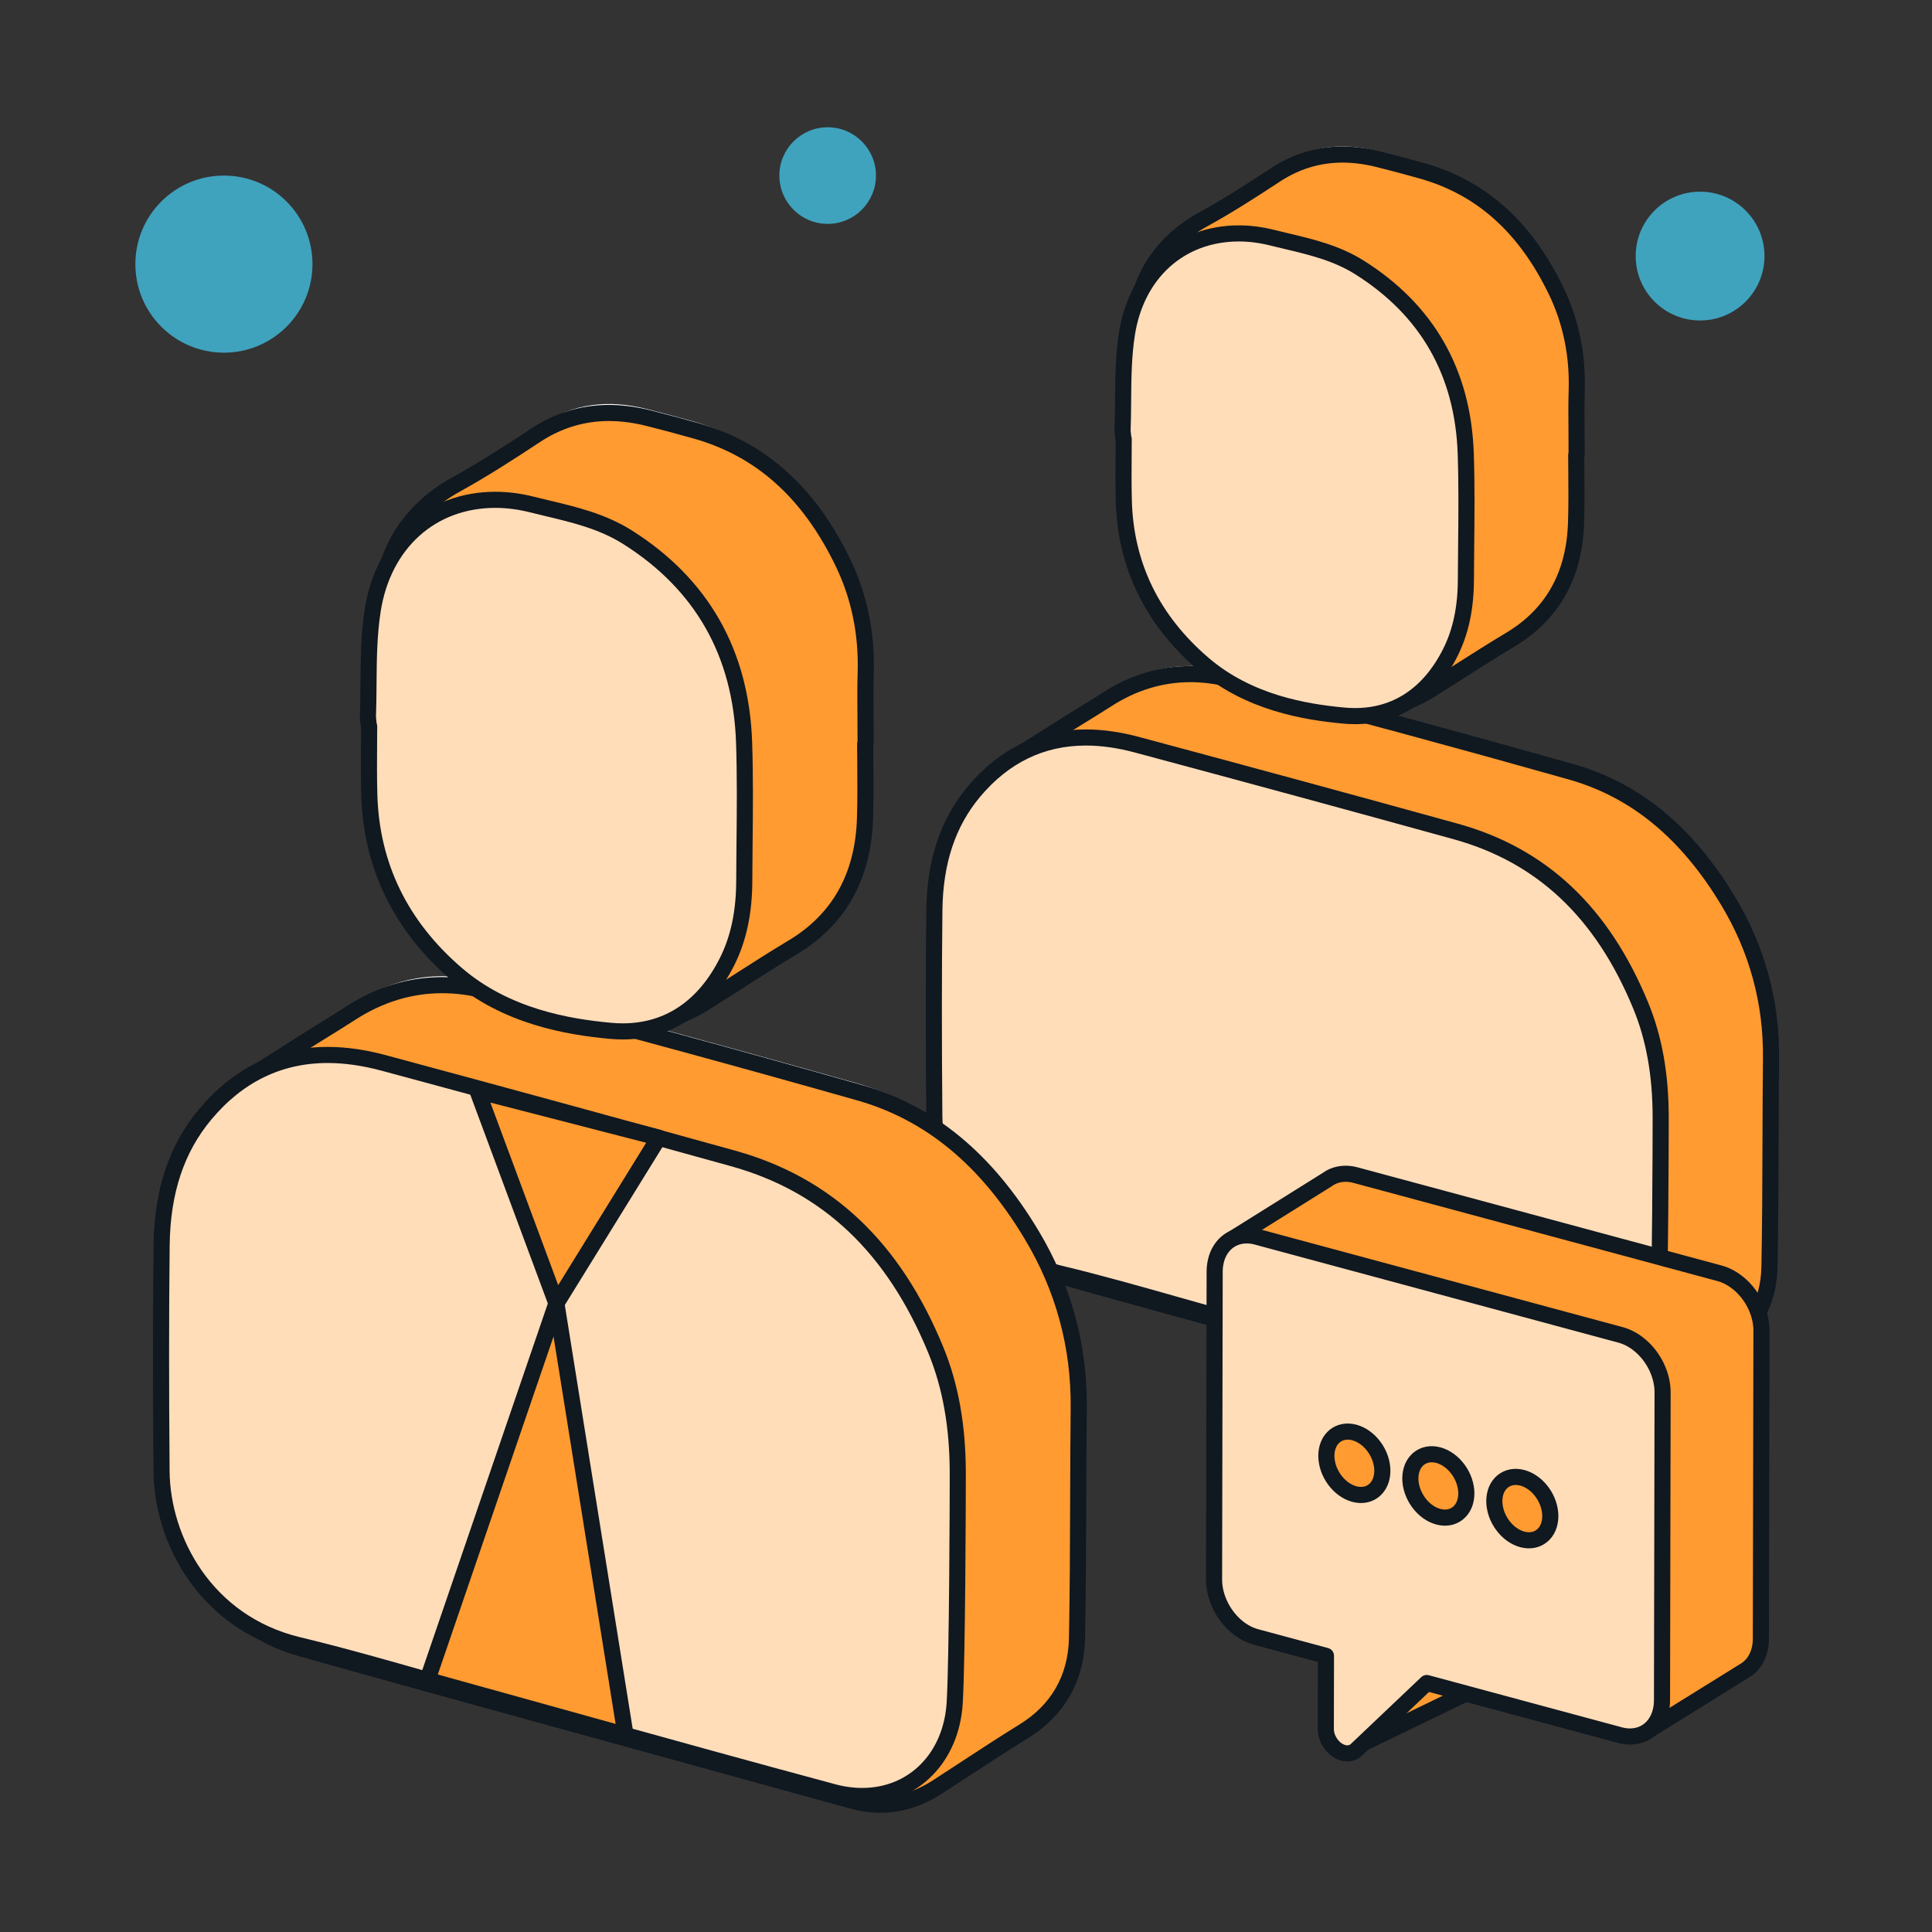 <?xml version="1.0" encoding="UTF-8"?><svg version="1.1" width="120px" height="120px" viewBox="0 0 120.0 120.0" xmlns="http://www.w3.org/2000/svg" xmlns:xlink="http://www.w3.org/1999/xlink"><rect x="0" y="0" width="120.0" height="120.0" fill="#333333" stroke="none"/><defs><clipPath id="i0"><path d="M120,0 L120,120 L0,120 L0,0 L120,0 Z"></path></clipPath><clipPath id="i1"><path d="M5.5,0 C8.538,0 11,2.462 11,5.5 C11,8.538 8.538,11 5.5,11 C2.462,11 0,8.538 0,5.5 C0,2.462 2.462,0 5.5,0 Z"></path></clipPath><clipPath id="i2"><path d="M3,0 C4.657,0 6,1.343 6,3 C6,4.657 4.657,6 3,6 C1.343,6 0,4.657 0,3 C0,1.343 1.343,0 3,0 Z"></path></clipPath><clipPath id="i3"><path d="M4,0 C6.209,0 8,1.791 8,4 C8,6.209 6.209,8 4,8 C1.791,8 0,6.209 0,4 C0,1.791 1.791,0 4,0 Z"></path></clipPath><clipPath id="i4"><path d="M50.367,0 L50.367,77.485 L0,77.485 L0,0 L50.367,0 Z"></path></clipPath><clipPath id="i5"><path d="M9.875,33.772 C12.148,32.306 14.635,31.921 17.185,32.587 C24.233,34.429 31.268,36.328 38.28,38.308 C42.516,39.503 45.522,42.378 47.775,46.118 C49.527,49.027 50.402,52.192 50.366,55.62 C50.319,59.946 50.354,64.274 50.268,68.599 C50.226,70.675 49.295,72.312 47.493,73.416 C45.832,74.433 44.213,75.521 42.572,76.575 C41.199,77.456 39.728,77.712 38.151,77.279 C34.625,76.31 31.099,75.344 27.573,74.375 C20.667,72.476 13.753,70.602 6.856,68.668 C3.924,67.846 2.03,65.781 0.797,63.031 C0.156,61.602 -0.028,60.092 0.003,58.529 C0.042,56.581 0.012,54.632 0.012,52.683 C0.012,50.481 -0.019,48.279 0.02,46.078 C0.074,43.007 0.938,40.223 3.246,38.123 C3.829,37.593 4.491,37.15 5.166,36.724 L5.978,36.216 L6.38,35.96 C7.533,35.211 8.72,34.517 9.875,33.772 Z M20.355,1.18 C22.237,-0.056 24.244,-0.254 26.366,0.277 C27.258,0.5 28.149,0.736 29.034,0.986 C32.838,2.06 35.351,4.649 37.052,8.148 C37.968,10.033 38.364,12.048 38.297,14.159 C38.259,15.322 38.29,16.487 38.29,17.652 L38.265,17.652 C38.265,19.22 38.306,20.79 38.256,22.358 C38.163,25.317 36.992,27.659 34.407,29.199 C32.713,30.209 31.067,31.302 29.391,32.345 C28.077,33.163 26.638,33.536 25.117,33.306 C22.876,32.969 20.642,32.507 18.642,31.386 C14.749,29.206 12.377,25.774 11.902,21.347 C11.52,17.796 11.677,14.171 11.789,10.585 C11.88,7.673 13.213,5.405 15.824,3.97 C17.376,3.118 18.872,2.153 20.355,1.18 Z"></path></clipPath><clipPath id="i6"><path d="M15.293,0 C16.118,0 16.963,0.112 17.805,0.332 C25.324,2.297 32.227,4.168 38.91,6.057 C42.921,7.189 46.122,9.815 48.695,14.089 C50.5,17.085 51.396,20.372 51.359,23.859 C51.34,25.584 51.335,27.309 51.329,29.034 C51.321,31.638 51.312,34.242 51.261,36.843 C51.215,39.091 50.173,40.902 48.246,42.082 C47.153,42.752 46.077,43.453 45.001,44.154 C44.447,44.517 43.891,44.878 43.334,45.236 C42.312,45.891 41.232,46.224 40.124,46.224 C39.599,46.224 39.058,46.15 38.518,46 L21.929,41.448 C17.023,40.105 12.118,38.762 7.221,37.39 C4.393,36.596 2.247,34.605 0.841,31.475 C0.233,30.116 -0.033,28.615 0.003,26.754 C0.031,25.398 0.024,24.041 0.018,22.685 L0.007,18.878 C0,17.353 -0.007,15.827 0.02,14.304 C0.083,10.723 1.193,8.001 3.412,5.98 C4.152,5.307 5.007,4.774 5.834,4.258 C6.094,4.096 6.353,3.935 6.609,3.768 C7.212,3.376 7.826,2.998 8.438,2.622 C8.996,2.278 9.555,1.935 10.106,1.581 C11.73,0.532 13.475,0 15.293,0 Z"></path></clipPath><clipPath id="i7"><path d="M9.446,0 C10.438,0 11.499,0.15 12.599,0.445 C19.868,2.395 26.348,4.158 32.414,5.836 C37.755,7.314 41.514,10.851 43.905,16.651 C44.738,18.672 45.144,20.941 45.146,23.591 L45.145,24.179 C45.141,26.677 45.107,34.217 44.974,36.517 C44.794,39.625 42.638,41.795 39.729,41.795 C39.192,41.795 38.64,41.72 38.087,41.572 C33.408,40.32 28.738,39.031 24.069,37.74 L18.353,36.164 C17.265,35.866 16.18,35.557 15.094,35.25 C12.704,34.572 10.231,33.87 7.781,33.283 C2.502,32.021 0.063,27.324 0.03,23.493 C0.013,21.599 0.004,19.795 0.001,18.065 L0,16.36 C0.002,14.397 0.013,12.529 0.034,10.729 C0.068,7.705 0.873,5.294 2.493,3.36 C4.361,1.13 6.7,0 9.446,0 Z"></path></clipPath><clipPath id="i8"><path d="M13.077,0 C13.792,0 14.547,0.098 15.32,0.292 C16.217,0.516 17.111,0.752 18.002,1.005 C21.684,2.044 24.409,4.473 26.332,8.429 C27.264,10.345 27.699,12.448 27.628,14.68 C27.602,15.475 27.609,16.271 27.616,17.067 L27.622,18.661 L27.598,18.661 C27.6,18.978 27.602,19.295 27.605,19.611 C27.614,20.7 27.622,21.79 27.587,22.879 C27.485,26.139 26.106,28.582 23.494,30.14 C22.437,30.77 21.397,31.433 20.358,32.095 C19.736,32.493 19.113,32.89 18.487,33.281 C17.311,34.012 16.082,34.383 14.833,34.383 C14.517,34.383 14.195,34.36 13.878,34.311 C11.666,33.978 9.331,33.506 7.238,32.333 C3.148,30.042 0.73,26.438 0.243,21.906 C-0.112,18.589 -0.003,15.182 0.102,11.889 L0.128,11.075 C0.226,7.957 1.71,5.521 4.423,4.031 C5.994,3.168 7.507,2.19 8.922,1.26 C10.195,0.424 11.592,0 13.077,0 Z"></path></clipPath><clipPath id="i9"><path d="M7.222,0 C7.898,0 8.593,0.089 9.288,0.264 C9.584,0.337 9.881,0.409 10.178,0.479 C11.708,0.841 13.289,1.218 14.711,2.11 C18.924,4.757 21.147,8.652 21.316,13.687 C21.381,15.607 21.361,17.555 21.342,19.439 C21.335,20.135 21.328,20.83 21.325,21.525 C21.317,23.269 21.005,24.736 20.369,26.01 C19.071,28.608 17.021,29.981 14.438,29.981 C14.207,29.981 13.97,29.97 13.727,29.947 C11.336,29.724 7.833,29.15 5.021,26.743 C1.854,24.031 0.192,20.631 0.079,16.635 C0.052,15.64 0.059,14.644 0.066,13.648 C0.069,13.358 0.07,13.068 0.071,12.779 L0.055,12.778 L0,12.272 C0.024,11.656 0.028,11.036 0.033,10.417 C0.044,9.043 0.055,7.62 0.272,6.235 C0.865,2.448 3.592,0 7.222,0 Z"></path></clipPath><clipPath id="i10"><path d="M6.954,0 L7.078,0.002 L7.205,0.012 L7.332,0.029 L7.461,0.053 L7.589,0.085 L30.195,6.182 L30.324,6.221 L30.453,6.266 L30.579,6.318 L30.706,6.376 L30.83,6.441 L30.953,6.512 L31.074,6.589 L31.192,6.671 L31.309,6.759 L31.422,6.853 L31.533,6.951 L31.641,7.055 L31.745,7.164 L31.847,7.278 L31.944,7.397 L32.037,7.521 L32.126,7.647 L32.21,7.778 L32.289,7.91 L32.363,8.045 L32.431,8.182 L32.493,8.321 L32.55,8.462 L32.601,8.604 L32.646,8.746 L32.686,8.891 L32.72,9.034 L32.748,9.178 L32.769,9.324 L32.785,9.467 L32.795,9.612 L32.797,9.755 L32.76,28.874 L32.757,29.015 L32.747,29.154 L32.731,29.289 L32.709,29.423 L32.681,29.552 L32.646,29.678 L32.606,29.799 L32.56,29.918 L32.508,30.032 L32.45,30.141 L32.387,30.246 L32.319,30.347 L32.245,30.443 L32.166,30.532 L32.082,30.616 L31.993,30.695 L31.898,30.769 L31.801,30.835 L25.453,34.775 L18.148,27.802 L14.466,32.266 L7.412,35.681 L11.889,26.113 L7.541,24.941 L7.412,24.902 L7.283,24.857 L7.157,24.805 L7.03,24.747 L6.906,24.682 L6.784,24.612 L6.662,24.536 L6.544,24.453 L6.427,24.365 L6.314,24.271 L6.203,24.172 L6.095,24.068 L5.991,23.959 L5.889,23.845 L5.793,23.726 L5.699,23.602 L5.61,23.476 L5.526,23.346 L5.448,23.213 L5.374,23.079 L5.306,22.941 L5.244,22.802 L5.186,22.661 L5.135,22.52 L5.09,22.377 L5.05,22.234 L5.016,22.089 L4.988,21.945 L4.967,21.8 L4.951,21.656 L4.942,21.511 L4.939,21.369 L0,4.004 L5.838,0.354 L5.935,0.289 L6.037,0.229 L6.141,0.176 L6.25,0.131 L6.361,0.091 L6.474,0.06 L6.591,0.034 L6.71,0.016 L6.831,0.005 L6.954,0 Z"></path></clipPath><clipPath id="i11"><path d="M2.015,0 L2.14,0.002 L2.266,0.012 L2.393,0.029 L2.522,0.053 L2.651,0.085 L25.256,6.182 L25.385,6.221 L25.514,6.266 L25.641,6.318 L25.767,6.376 L25.892,6.441 L26.014,6.512 L26.135,6.587 L26.254,6.671 L26.37,6.759 L26.483,6.853 L26.594,6.951 L26.702,7.055 L26.806,7.164 L26.908,7.278 L27.006,7.397 L27.099,7.521 L27.187,7.647 L27.271,7.778 L27.35,7.91 L27.424,8.045 L27.492,8.182 L27.554,8.321 L27.611,8.462 L27.663,8.604 L27.707,8.746 L27.748,8.891 L27.781,9.034 L27.809,9.178 L27.831,9.324 L27.846,9.467 L27.856,9.612 L27.859,9.755 L27.822,28.874 L27.818,29.015 L27.808,29.154 L27.793,29.289 L27.77,29.423 L27.742,29.552 L27.707,29.678 L27.667,29.799 L27.621,29.918 L27.57,30.032 L27.511,30.141 L27.448,30.246 L27.38,30.347 L27.306,30.443 L27.228,30.532 L27.144,30.616 L27.054,30.695 L26.96,30.769 L26.862,30.835 L26.76,30.894 L26.656,30.947 L26.547,30.993 L26.436,31.032 L26.323,31.064 L26.207,31.089 L26.088,31.107 L25.967,31.119 L25.843,31.123 L25.719,31.121 L25.592,31.111 L25.466,31.094 L25.337,31.07 L25.208,31.038 L13.21,27.802 L8.829,31.96 L8.751,32.025 L8.667,32.078 L8.576,32.119 L8.481,32.15 L8.381,32.167 L8.277,32.172 L8.171,32.167 L8.061,32.148 L8.022,32.137 L7.917,32.104 L7.815,32.06 L7.714,32.005 L7.617,31.941 L7.523,31.869 L7.434,31.788 L7.349,31.697 L7.271,31.6 L7.196,31.492 L7.131,31.379 L7.073,31.263 L7.026,31.143 L6.989,31.021 L6.962,30.898 L6.947,30.777 L6.941,30.655 L6.95,26.113 L2.603,24.941 L2.474,24.902 L2.345,24.857 L2.218,24.805 L2.091,24.747 L1.967,24.682 L1.845,24.612 L1.724,24.536 L1.605,24.453 L1.488,24.365 L1.375,24.271 L1.264,24.172 L1.157,24.068 L1.052,23.959 L0.95,23.845 L0.854,23.726 L0.76,23.602 L0.671,23.476 L0.587,23.346 L0.509,23.213 L0.435,23.078 L0.368,22.941 L0.305,22.802 L0.248,22.661 L0.196,22.52 L0.151,22.377 L0.111,22.234 L0.077,22.089 L0.049,21.945 L0.028,21.8 L0.012,21.656 L0.003,21.511 L0,21.369 L0.037,2.249 L0.04,2.108 L0.05,1.969 L0.066,1.834 L0.089,1.7 L0.118,1.572 L0.151,1.445 L0.192,1.324 L0.238,1.205 L0.289,1.091 L0.347,0.982 L0.41,0.877 L0.479,0.776 L0.553,0.682 L0.631,0.591 L0.715,0.507 L0.805,0.428 L0.899,0.354 L0.996,0.289 L1.098,0.229 L1.203,0.176 L1.311,0.131 L1.422,0.091 L1.535,0.06 L1.652,0.034 L1.771,0.016 L1.892,0.005 L2.015,0 Z"></path></clipPath><clipPath id="i12"><path d="M1.402,0 L1.571,0.018 L1.743,0.055 L1.914,0.111 L2.084,0.184 L2.248,0.274 L2.407,0.38 L2.561,0.501 L2.707,0.636 L2.843,0.785 L2.971,0.947 L3.087,1.118 L3.188,1.297 L3.275,1.48 L3.347,1.669 L3.404,1.86 L3.445,2.053 L3.47,2.244 L3.478,2.436 L3.469,2.622 L3.443,2.802 L3.402,2.972 L3.344,3.132 L3.272,3.281 L3.184,3.418 L3.082,3.542 L2.966,3.65 L2.838,3.743 L2.701,3.818 L2.554,3.875 L2.401,3.913 L2.242,3.932 L2.076,3.934 L1.908,3.915 L1.735,3.879 L1.564,3.823 L1.394,3.75 L1.23,3.66 L1.07,3.554 L0.917,3.433 L0.771,3.297 L0.634,3.148 L0.507,2.987 L0.391,2.816 L0.29,2.637 L0.203,2.453 L0.131,2.266 L0.074,2.074 L0.034,1.882 L0.008,1.689 L0,1.498 L0.009,1.311 L0.035,1.132 L0.076,0.963 L0.133,0.802 L0.206,0.652 L0.295,0.516 L0.397,0.393 L0.512,0.283 L0.64,0.191 L0.778,0.116 L0.924,0.06 L1.077,0.021 L1.237,0.001 L1.402,0 Z"></path></clipPath><clipPath id="i13"><path d="M1.402,0 L1.57,0.018 L1.743,0.055 L1.914,0.111 L2.084,0.184 L2.248,0.274 L2.407,0.38 L2.561,0.501 L2.707,0.636 L2.843,0.785 L2.971,0.947 L3.087,1.118 L3.188,1.297 L3.275,1.48 L3.347,1.669 L3.404,1.86 L3.445,2.053 L3.47,2.244 L3.478,2.436 L3.469,2.622 L3.443,2.802 L3.402,2.972 L3.344,3.132 L3.272,3.281 L3.183,3.418 L3.081,3.542 L2.966,3.65 L2.838,3.743 L2.7,3.818 L2.554,3.875 L2.401,3.913 L2.242,3.932 L2.076,3.934 L1.908,3.915 L1.735,3.879 L1.564,3.823 L1.394,3.75 L1.23,3.659 L1.07,3.554 L0.917,3.433 L0.771,3.297 L0.634,3.148 L0.507,2.987 L0.391,2.815 L0.29,2.637 L0.203,2.453 L0.131,2.266 L0.074,2.074 L0.033,1.882 L0.008,1.689 L0,1.498 L0.009,1.311 L0.035,1.132 L0.076,0.963 L0.133,0.802 L0.206,0.652 L0.295,0.516 L0.397,0.393 L0.512,0.283 L0.64,0.191 L0.778,0.116 L0.924,0.06 L1.077,0.021 L1.237,0.001 L1.402,0 Z"></path></clipPath><clipPath id="i14"><path d="M1.402,0 L1.57,0.018 L1.743,0.055 L1.914,0.111 L2.084,0.184 L2.248,0.274 L2.407,0.38 L2.561,0.501 L2.707,0.636 L2.843,0.785 L2.971,0.947 L3.087,1.118 L3.188,1.297 L3.275,1.48 L3.347,1.669 L3.404,1.86 L3.445,2.053 L3.47,2.244 L3.478,2.436 L3.469,2.622 L3.443,2.802 L3.402,2.972 L3.344,3.132 L3.272,3.281 L3.183,3.418 L3.081,3.542 L2.966,3.65 L2.838,3.743 L2.7,3.818 L2.554,3.875 L2.401,3.913 L2.24,3.932 L2.076,3.934 L1.908,3.915 L1.735,3.879 L1.564,3.823 L1.394,3.75 L1.23,3.659 L1.07,3.554 L0.917,3.433 L0.771,3.297 L0.634,3.148 L0.507,2.987 L0.391,2.816 L0.29,2.637 L0.203,2.453 L0.131,2.266 L0.074,2.074 L0.034,1.882 L0.008,1.689 L0,1.498 L0.009,1.311 L0.035,1.132 L0.076,0.963 L0.134,0.802 L0.206,0.652 L0.295,0.516 L0.397,0.393 L0.512,0.283 L0.64,0.191 L0.778,0.116 L0.924,0.06 L1.077,0.021 L1.237,0.001 L1.402,0 Z"></path></clipPath><clipPath id="i15"><path d="M55.21,0 L55.21,85.331 L0,85.331 L0,0 L55.21,0 Z"></path></clipPath><clipPath id="i16"><path d="M10.825,37.192 C13.316,35.577 16.042,35.153 18.837,35.887 C26.563,37.915 34.274,40.007 41.961,42.187 C46.604,43.504 49.899,46.669 52.369,50.789 C54.289,53.992 55.248,57.477 55.209,61.252 C55.158,66.017 55.196,70.783 55.101,75.546 C55.055,77.832 54.034,79.635 52.06,80.85 C50.239,81.97 48.464,83.169 46.666,84.329 C45.161,85.3 43.548,85.582 41.819,85.104 C37.954,84.038 34.089,82.973 30.224,81.907 L18.866,78.779 C15.08,77.735 11.296,76.687 7.516,75.622 C4.302,74.716 2.225,72.442 0.873,69.413 C0.171,67.84 -0.03,66.177 0.004,64.456 C0.046,62.311 0.013,60.164 0.013,58.018 C0.013,55.593 -0.02,53.168 0.022,50.744 C0.081,47.362 1.028,44.297 3.558,41.983 C4.197,41.399 4.923,40.912 5.663,40.443 L6.552,39.884 L6.993,39.601 C8.257,38.777 9.559,38.013 10.825,37.192 Z M22.313,1.299 C24.375,-0.062 26.575,-0.28 28.901,0.305 C29.879,0.551 30.856,0.811 31.825,1.086 C35.995,2.269 38.75,5.12 40.614,8.973 C41.619,11.049 42.053,13.268 41.979,15.593 C41.938,16.873 41.972,18.157 41.972,19.439 L41.944,19.439 C41.944,21.166 41.989,22.896 41.935,24.622 C41.832,27.881 40.549,30.46 37.716,32.156 C35.859,33.268 34.054,34.472 32.217,35.62 C30.777,36.521 29.199,36.932 27.532,36.679 C25.076,36.308 22.627,35.798 20.434,34.564 C16.168,32.164 13.567,28.385 13.046,23.509 C12.628,19.598 12.8,15.606 12.923,11.657 C13.022,8.449 14.484,5.953 17.345,4.372 C19.046,3.433 20.687,2.371 22.313,1.299 Z"></path></clipPath><clipPath id="i17"><path d="M16.763,0 C17.667,0 18.594,0.123 19.517,0.366 C27.759,2.529 35.326,4.59 42.651,6.67 C47.048,7.917 50.557,10.809 53.377,15.516 C55.356,18.815 56.338,22.435 56.297,26.275 C56.277,28.175 56.271,30.075 56.265,31.975 C56.256,34.842 56.246,37.709 56.19,40.574 C56.139,43.05 54.998,45.044 52.885,46.343 C51.687,47.082 50.507,47.853 49.328,48.625 C48.721,49.025 48.111,49.423 47.501,49.816 C46.381,50.538 45.197,50.905 43.982,50.905 C43.406,50.905 42.814,50.823 42.222,50.658 L24.038,45.646 C18.66,44.166 13.283,42.687 7.915,41.176 C4.816,40.302 2.463,38.109 0.922,34.663 C0.255,33.166 -0.037,31.513 0.004,29.463 C0.034,27.97 0.027,26.476 0.02,24.982 L0.008,20.789 C0,19.11 -0.007,17.429 0.022,15.752 C0.091,11.809 1.308,8.811 3.74,6.585 C4.551,5.845 5.488,5.257 6.395,4.689 C6.68,4.511 6.964,4.333 7.245,4.15 C7.906,3.718 8.578,3.302 9.25,2.887 C9.861,2.509 10.474,2.131 11.078,1.741 C12.858,0.586 14.771,0 16.763,0 Z"></path></clipPath><clipPath id="i18"><path d="M10.354,0 C11.441,0 12.605,0.166 13.811,0.49 C21.778,2.637 28.882,4.579 35.531,6.427 C41.386,8.055 45.505,11.949 48.126,18.337 C49.039,20.562 49.484,23.061 49.487,25.98 L49.486,26.592 C49.482,29.306 49.445,37.671 49.298,40.215 C49.101,43.638 46.737,46.027 43.549,46.027 C42.961,46.027 42.355,45.945 41.749,45.781 C36.621,44.403 31.502,42.983 26.383,41.562 L20.118,39.827 C18.925,39.497 17.736,39.158 16.545,38.82 C13.925,38.073 11.215,37.3 8.529,36.654 C2.743,35.263 0.07,30.091 0.033,25.872 C-0.012,20.658 -0.011,16.062 0.037,11.816 C0.075,8.485 0.957,5.83 2.733,3.7 C4.78,1.245 7.344,0 10.354,0 Z"></path></clipPath><clipPath id="i19"><path d="M14.335,0 C15.118,0 15.945,0.108 16.793,0.321 C17.776,0.568 18.757,0.829 19.733,1.107 C23.769,2.251 26.756,4.926 28.864,9.282 C29.886,11.392 30.362,13.709 30.284,16.167 C30.256,17.042 30.263,17.919 30.271,18.795 L30.278,20.551 L30.251,20.551 C30.254,20.899 30.256,21.249 30.259,21.597 C30.269,22.797 30.278,23.997 30.24,25.196 C30.127,28.786 28.617,31.476 25.753,33.192 C24.594,33.886 23.454,34.616 22.316,35.346 C21.633,35.784 20.951,36.221 20.264,36.651 C18.976,37.457 17.628,37.865 16.259,37.865 C15.913,37.865 15.56,37.839 15.213,37.786 C12.788,37.419 10.228,36.899 7.934,35.607 C3.45,33.085 0.8,29.115 0.267,24.125 C-0.123,20.471 -0.003,16.72 0.112,13.093 L0.141,12.196 C0.247,8.763 1.874,6.08 4.848,4.439 C6.57,3.489 8.229,2.411 9.78,1.388 C11.175,0.467 12.706,0 14.335,0 Z"></path></clipPath><clipPath id="i20"><path d="M7.916,0 C8.657,0 9.419,0.098 10.181,0.29 C10.505,0.371 10.831,0.45 11.156,0.527 C12.833,0.926 14.567,1.341 16.126,2.323 C20.744,5.238 23.18,9.528 23.366,15.073 C23.437,17.188 23.415,19.332 23.394,21.408 C23.387,22.174 23.379,22.939 23.376,23.704 C23.367,25.625 23.024,27.241 22.328,28.644 C20.905,31.505 18.658,33.017 15.827,33.017 C15.573,33.017 15.313,33.004 15.047,32.98 C12.426,32.734 8.586,32.101 5.504,29.451 C2.032,26.465 0.21,22.72 0.087,18.319 C0.057,17.223 0.064,16.127 0.072,15.03 C0.075,14.711 0.077,14.392 0.078,14.073 L0.06,14.072 L0,13.514 C0.026,12.836 0.03,12.154 0.036,11.472 C0.048,9.959 0.06,8.392 0.298,6.867 C0.948,2.696 3.938,0 7.916,0 Z"></path></clipPath><clipPath id="i21"><path d="M0,0 L11.261,2.905 L4.902,13.195 L0,0 Z"></path></clipPath><clipPath id="i22"><path d="M8.011,0 L12.306,26.811 L0,23.391 L8.011,0 Z"></path></clipPath></defs><g clip-path="url(#i0)"><g transform="translate(8.408 7.905)"><g transform="translate(0.0 3.0)"><g clip-path="url(#i1)"><polygon points="0,0 11,0 11,11 0,11 0,0" stroke="none" fill="#3FA3BE"></polygon></g></g><g transform="translate(40.0 0.0)"><g clip-path="url(#i2)"><polygon points="0,0 6,0 6,6 0,6 0,0" stroke="none" fill="#3FA3BE"></polygon></g></g><g transform="translate(93.187 4.0)"><g clip-path="url(#i3)"><polygon points="0,0 8,0 8,8 0,8 0,0" stroke="none" fill="#3FA3BE"></polygon></g></g><g transform="translate(49.594 1.189)"><g transform="translate(1.137 0.0)"><g clip-path="url(#i4)"><g transform="translate(0.0 -0)"><g clip-path="url(#i5)"><polygon points="4.33680869e-19,0 50.367,0 50.367,77.485 4.33680869e-19,77.485 4.33680869e-19,0" stroke="none" fill="#FFFFFF"></polygon></g></g></g></g><g transform="translate(0.64 32.776)"><g clip-path="url(#i6)"><polygon points="-1.11022302e-16,0 51.36,0 51.36,46.224 -1.11022302e-16,46.224 -1.11022302e-16,0" stroke="none" fill="#FF9B31"></polygon></g><path d="M40.124,46.224 C39.599,46.224 39.058,46.15 38.518,46 L21.929,41.448 C17.023,40.105 12.118,38.762 7.221,37.39 C4.393,36.596 2.247,34.605 0.841,31.475 C0.233,30.116 -0.033,28.615 0.003,26.754 C0.031,25.398 0.024,24.041 0.018,22.685 L0.007,18.878 C0,17.353 -0.007,15.827 0.02,14.304 C0.083,10.723 1.193,8.001 3.412,5.98 C4.152,5.307 5.007,4.774 5.834,4.258 C6.094,4.096 6.353,3.935 6.609,3.768 C7.212,3.376 7.826,2.998 8.438,2.622 C8.996,2.278 9.555,1.935 10.106,1.581 C11.73,0.532 13.475,0 15.293,0 C16.118,0 16.963,0.112 17.805,0.332 C25.324,2.297 32.227,4.168 38.91,6.057 C42.921,7.189 46.122,9.815 48.695,14.089 C50.5,17.085 51.396,20.372 51.359,23.859 C51.34,25.584 51.335,27.309 51.329,29.034 C51.321,31.638 51.312,34.242 51.261,36.843 C51.215,39.091 50.173,40.902 48.246,42.082 C47.153,42.752 46.077,43.453 45.001,44.154 C44.447,44.517 43.891,44.878 43.334,45.236 C42.312,45.891 41.232,46.224 40.124,46.224" stroke="#101820" stroke-width="1" fill="none" stroke-linejoin="round"></path></g><g transform="translate(0.0 36.713)"><g clip-path="url(#i7)"><polygon points="-3.46944695e-18,0 45.146,0 45.146,41.795 -3.46944695e-18,41.795 -3.46944695e-18,0" stroke="none" fill="#FFDDB9"></polygon></g><path d="M39.729,41.795 C39.192,41.795 38.64,41.72 38.087,41.572 C33.408,40.32 28.738,39.031 24.069,37.74 L18.353,36.164 C17.265,35.866 16.18,35.557 15.094,35.25 C12.704,34.572 10.231,33.87 7.781,33.283 C2.502,32.021 0.063,27.324 0.03,23.493 C-0.011,18.758 -0.01,14.585 0.034,10.729 C0.068,7.705 0.873,5.294 2.493,3.36 C4.361,1.13 6.7,0 9.446,0 C10.438,0 11.499,0.15 12.599,0.445 C19.868,2.395 26.348,4.158 32.414,5.836 C37.755,7.314 41.514,10.851 43.905,16.651 C44.738,18.672 45.144,20.941 45.146,23.591 C45.147,25.117 45.121,33.987 44.974,36.517 C44.794,39.625 42.638,41.795 39.729,41.795" stroke="#101820" stroke-width="1" fill="none" stroke-linejoin="round"></path></g><g transform="translate(12.302 0.505)"><g clip-path="url(#i8)"><polygon points="-1.94289029e-16,0 27.635,0 27.635,34.383 -1.94289029e-16,34.383 -1.94289029e-16,0" stroke="none" fill="#FF9B31"></polygon></g><path d="M14.833,34.383 C14.517,34.383 14.195,34.36 13.878,34.311 C11.666,33.978 9.331,33.506 7.238,32.333 C3.148,30.042 0.73,26.438 0.243,21.906 C-0.112,18.589 -0.003,15.182 0.102,11.889 L0.128,11.075 C0.226,7.957 1.71,5.521 4.423,4.031 C5.994,3.168 7.507,2.19 8.922,1.26 C10.195,0.424 11.592,0 13.077,0 C13.792,0 14.547,0.098 15.32,0.292 C16.217,0.516 17.111,0.752 18.002,1.005 C21.684,2.044 24.409,4.473 26.332,8.429 C27.264,10.345 27.699,12.448 27.628,14.68 C27.602,15.475 27.609,16.271 27.616,17.067 L27.622,18.661 L27.598,18.661 C27.6,18.978 27.602,19.295 27.605,19.611 C27.614,20.7 27.622,21.79 27.587,22.879 C27.485,26.139 26.106,28.582 23.494,30.14 C22.437,30.77 21.397,31.433 20.358,32.095 C19.736,32.493 19.113,32.89 18.487,33.281 C17.311,34.012 16.082,34.383 14.833,34.383" stroke="#101820" stroke-width="1" fill="none" stroke-linejoin="round"></path></g><g transform="translate(11.722 5.404)"><g clip-path="url(#i9)"><polygon points="0,0 21.361,0 21.361,29.981 0,29.981 0,0" stroke="none" fill="#FFDDB9"></polygon></g><path d="M14.438,29.981 C14.207,29.981 13.97,29.97 13.727,29.947 C11.336,29.724 7.833,29.15 5.021,26.743 C1.854,24.031 0.192,20.631 0.079,16.635 C0.052,15.64 0.059,14.644 0.066,13.648 C0.069,13.358 0.07,13.068 0.071,12.779 L0.055,12.778 L0,12.272 C0.024,11.656 0.028,11.036 0.033,10.417 C0.044,9.043 0.055,7.62 0.272,6.235 C0.865,2.448 3.592,0 7.222,0 C7.898,0 8.593,0.089 9.288,0.264 C9.584,0.337 9.881,0.409 10.178,0.479 C11.708,0.841 13.289,1.218 14.711,2.11 C18.924,4.757 21.147,8.652 21.316,13.687 C21.381,15.607 21.361,17.555 21.342,19.439 C21.335,20.135 21.328,20.83 21.325,21.525 C21.317,23.269 21.005,24.736 20.369,26.01 C19.071,28.608 17.021,29.981 14.438,29.981" stroke="#101820" stroke-width="1" fill="none" stroke-linejoin="round"></path></g></g><g transform="translate(67.0 65.0)"><g transform="translate(6.941 26.113)"><polygon points="6.15,0 6.141,4.541 6.146,4.662 6.162,4.785 6.189,4.908 6.226,5.03 6.273,5.15 6.33,5.266 6.395,5.379 6.47,5.487 6.549,5.584 6.634,5.675 6.724,5.756 6.817,5.828 6.914,5.892 7.015,5.947 7.117,5.991 7.222,6.024 7.261,6.033 7.37,6.053 7.477,6.059 7.581,6.054 7.681,6.037 7.777,6.006 7.867,5.965 7.951,5.912 8.029,5.847 12.41,1.689 6.269,5.517 1.887,9.675 1.81,9.739 1.726,9.792 1.635,9.834 1.54,9.864 1.439,9.881 1.336,9.887 1.228,9.881 1.12,9.862 1.08,9.852 0.976,9.818 0.873,9.774 0.773,9.72 0.676,9.656 0.582,9.583 0.492,9.502 0.408,9.412 0.33,9.315 0.254,9.206 0.188,9.094 0.132,8.977 0.085,8.858 0.048,8.736 0.021,8.613 0.004,8.491 0,8.369 0.009,3.827 6.15,0 6.15,0" stroke="#000000" stroke-width="0.5" fill="none" stroke-miterlimit="10"></polygon></g><g transform="translate(17.407 15.002)"><polygon points="9.619,2.436 9.61,2.622 9.584,2.802 9.543,2.972 9.485,3.132 9.413,3.281 9.325,3.418 9.223,3.542 9.107,3.65 8.979,3.743 8.842,3.818 8.695,3.875 8.542,3.913 8.382,3.932 8.217,3.934 8.048,3.915 7.876,3.879 7.704,3.823 7.535,3.75 7.37,3.659 7.211,3.554 7.058,3.433 6.912,3.297 6.775,3.148 6.647,2.987 6.532,2.816 6.431,2.637 6.344,2.453 6.272,2.266 6.215,2.074 6.175,1.882 6.149,1.689 6.141,1.498 6.15,1.311 6.176,1.132 6.217,0.963 6.274,0.802 6.347,0.652 6.436,0.516 6.538,0.393 6.653,0.283 6.781,0.191 6.919,0.116 7.064,0.06 7.218,0.021 7.378,0.001 7.543,0 7.712,0.018 7.884,0.055 8.055,0.111 8.224,0.184 8.389,0.274 8.548,0.38 8.702,0.501 8.848,0.636 8.984,0.785 9.112,0.947 9.228,1.118 9.328,1.297 9.416,1.48 9.488,1.669 9.545,1.86 9.586,2.053 9.611,2.244 9.619,2.436 3.478,6.264 3.469,6.073 3.444,5.88 3.404,5.687 3.347,5.496 3.274,5.308 3.188,5.124 3.086,4.946 2.971,4.774 2.843,4.613 2.707,4.464 2.561,4.328 2.407,4.208 2.248,4.102 2.084,4.011 1.914,3.938 1.743,3.883 1.57,3.846 1.401,3.827 1.236,3.829 1.077,3.849 0.924,3.887 0.777,3.944 0.64,4.018 0.512,4.111 0.396,4.22 0.294,4.343 0.206,4.481 0.133,4.63 0.076,4.79 0.034,4.96 0.009,5.139 0,5.326 0.008,5.517 0.033,5.71 0.074,5.901 0.131,6.093 0.203,6.282 0.29,6.466 0.391,6.644 0.507,6.815 0.634,6.977 0.771,7.125 0.917,7.26 1.07,7.382 1.23,7.488 1.394,7.577 1.564,7.65 1.735,7.707 1.906,7.744 2.076,7.761 2.24,7.76 2.401,7.741 2.554,7.702 2.7,7.646 2.838,7.57 2.966,7.478 3.081,7.369 3.183,7.245 3.271,7.109 3.343,6.96 3.402,6.8 3.443,6.629 3.469,6.451 3.478,6.264 9.619,2.436 9.619,2.436" stroke="#000000" stroke-width="0.5" fill="none" stroke-miterlimit="10"></polygon></g><g transform="translate(12.191 13.595)"><polygon points="9.619,2.436 9.61,2.622 9.584,2.802 9.543,2.972 9.485,3.132 9.413,3.281 9.324,3.418 9.222,3.542 9.107,3.65 8.979,3.743 8.841,3.818 8.695,3.875 8.542,3.913 8.381,3.932 8.217,3.934 8.048,3.915 7.876,3.879 7.704,3.823 7.535,3.75 7.37,3.659 7.211,3.554 7.058,3.433 6.912,3.297 6.775,3.148 6.647,2.987 6.532,2.815 6.431,2.637 6.344,2.453 6.272,2.266 6.215,2.074 6.173,1.882 6.149,1.689 6.141,1.498 6.15,1.311 6.176,1.132 6.217,0.963 6.274,0.802 6.347,0.652 6.436,0.516 6.538,0.393 6.653,0.283 6.781,0.191 6.919,0.116 7.064,0.06 7.218,0.021 7.378,0.001 7.543,0 7.711,0.018 7.884,0.055 8.055,0.111 8.224,0.184 8.389,0.274 8.548,0.38 8.702,0.501 8.848,0.636 8.984,0.785 9.112,0.947 9.228,1.118 9.328,1.297 9.416,1.48 9.488,1.669 9.545,1.86 9.586,2.053 9.611,2.244 9.619,2.436 3.478,6.264 3.469,6.073 3.444,5.88 3.403,5.687 3.347,5.496 3.274,5.308 3.188,5.124 3.086,4.946 2.97,4.774 2.843,4.613 2.707,4.464 2.561,4.328 2.407,4.208 2.247,4.102 2.082,4.011 1.914,3.938 1.742,3.883 1.57,3.846 1.401,3.827 1.236,3.829 1.076,3.849 0.924,3.887 0.777,3.944 0.639,4.018 0.511,4.111 0.396,4.22 0.294,4.343 0.206,4.481 0.133,4.63 0.076,4.79 0.034,4.96 0.008,5.139 0,5.326 0.008,5.517 0.033,5.71 0.074,5.901 0.13,6.093 0.203,6.282 0.29,6.466 0.391,6.644 0.507,6.814 0.633,6.977 0.771,7.125 0.917,7.26 1.069,7.382 1.23,7.488 1.394,7.577 1.562,7.65 1.735,7.707 1.906,7.744 2.076,7.761 2.24,7.76 2.401,7.741 2.554,7.702 2.7,7.646 2.838,7.57 2.966,7.478 3.081,7.369 3.183,7.245 3.271,7.109 3.343,6.96 3.402,6.8 3.443,6.629 3.469,6.451 3.478,6.264 9.619,2.436 9.619,2.436" stroke="#000000" stroke-width="0.5" fill="none" stroke-miterlimit="10"></polygon></g><g transform="translate(6.975 12.188)"><polygon points="9.619,2.436 9.61,2.622 9.584,2.802 9.543,2.972 9.485,3.132 9.413,3.281 9.324,3.418 9.222,3.542 9.107,3.65 8.979,3.743 8.841,3.818 8.695,3.875 8.542,3.913 8.381,3.932 8.217,3.934 8.048,3.915 7.876,3.879 7.704,3.823 7.535,3.75 7.37,3.659 7.211,3.554 7.058,3.433 6.912,3.297 6.775,3.148 6.647,2.987 6.532,2.815 6.431,2.637 6.344,2.453 6.272,2.266 6.215,2.074 6.175,1.882 6.149,1.689 6.141,1.498 6.15,1.311 6.176,1.132 6.217,0.963 6.275,0.802 6.347,0.652 6.436,0.516 6.538,0.393 6.653,0.283 6.781,0.191 6.919,0.116 7.064,0.06 7.218,0.021 7.377,0.001 7.543,0 7.711,0.018 7.884,0.055 8.055,0.111 8.224,0.184 8.389,0.274 8.548,0.38 8.702,0.501 8.848,0.636 8.984,0.785 9.112,0.947 9.228,1.118 9.328,1.297 9.416,1.48 9.488,1.669 9.545,1.86 9.586,2.053 9.611,2.244 9.619,2.436 3.478,6.264 3.469,6.073 3.444,5.88 3.404,5.687 3.347,5.496 3.274,5.308 3.188,5.124 3.086,4.946 2.97,4.774 2.843,4.613 2.707,4.464 2.561,4.328 2.407,4.208 2.247,4.102 2.082,4.011 1.914,3.938 1.742,3.883 1.57,3.846 1.401,3.827 1.236,3.829 1.076,3.849 0.924,3.887 0.777,3.944 0.639,4.018 0.511,4.111 0.396,4.22 0.294,4.343 0.206,4.481 0.133,4.63 0.076,4.79 0.035,4.96 0.009,5.139 0,5.326 0.008,5.517 0.033,5.71 0.074,5.901 0.131,6.093 0.203,6.282 0.29,6.466 0.391,6.644 0.507,6.814 0.633,6.977 0.771,7.125 0.917,7.26 1.069,7.382 1.23,7.488 1.394,7.577 1.562,7.65 1.735,7.707 1.906,7.743 2.076,7.761 2.24,7.76 2.401,7.741 2.554,7.702 2.7,7.646 2.838,7.57 2.966,7.478 3.081,7.369 3.183,7.245 3.271,7.109 3.343,6.96 3.402,6.8 3.443,6.629 3.469,6.451 3.478,6.264 9.619,2.436 9.619,2.436" stroke="#000000" stroke-width="0.5" fill="none" stroke-miterlimit="10"></polygon></g><g transform="translate(1.203 0.0)"><g clip-path="url(#i10)"><polygon points="0,0 32.797,0 32.797,35.681 0,35.681 0,0" stroke="none" fill="#FF9B31"></polygon></g><polygon points="32.76,28.874 32.757,29.015 32.747,29.154 32.731,29.289 32.709,29.423 32.681,29.552 32.646,29.678 32.606,29.799 32.56,29.918 32.508,30.032 32.45,30.141 32.387,30.246 32.319,30.347 32.245,30.443 32.166,30.532 32.082,30.616 31.993,30.695 31.898,30.769 31.801,30.835 25.453,34.775 18.148,27.802 14.466,32.266 7.412,35.681 11.889,26.113 7.541,24.941 7.412,24.902 7.283,24.857 7.157,24.805 7.03,24.747 6.906,24.682 6.784,24.612 6.662,24.536 6.544,24.453 6.427,24.365 6.314,24.271 6.203,24.172 6.095,24.068 5.991,23.959 5.889,23.845 5.793,23.726 5.699,23.602 5.61,23.476 5.526,23.346 5.448,23.213 5.374,23.079 5.306,22.941 5.244,22.802 5.186,22.661 5.135,22.52 5.09,22.377 5.05,22.234 5.016,22.089 4.988,21.945 4.967,21.8 4.951,21.656 4.942,21.511 4.939,21.369 0,4.004 5.838,0.354 5.935,0.289 6.037,0.229 6.141,0.176 6.25,0.131 6.361,0.091 6.474,0.06 6.591,0.034 6.71,0.016 6.831,0.005 6.954,0 7.078,0.002 7.205,0.012 7.332,0.029 7.461,0.053 7.589,0.085 30.195,6.182 30.324,6.221 30.453,6.266 30.579,6.318 30.706,6.376 30.83,6.441 30.953,6.512 31.074,6.589 31.192,6.671 31.309,6.759 31.422,6.853 31.533,6.951 31.641,7.055 31.745,7.164 31.847,7.278 31.944,7.397 32.037,7.521 32.126,7.647 32.21,7.778 32.289,7.91 32.363,8.045 32.431,8.182 32.493,8.321 32.55,8.462 32.601,8.604 32.646,8.746 32.686,8.891 32.72,9.034 32.748,9.178 32.769,9.324 32.785,9.467 32.795,9.612 32.797,9.755 32.76,28.874 32.76,28.874" stroke="#101820" stroke-width="1" fill="none" stroke-linejoin="round"></polygon></g><g transform="translate(0.0 3.828)"><g clip-path="url(#i11)"><polygon points="0,0 27.859,0 27.859,32.172 0,32.172 0,0" stroke="none" fill="#FFDDB9"></polygon></g><polygon points="27.822,28.874 27.859,9.755 27.856,9.612 27.846,9.467 27.831,9.324 27.809,9.178 27.781,9.034 27.748,8.891 27.707,8.746 27.663,8.604 27.611,8.462 27.554,8.321 27.492,8.182 27.424,8.045 27.35,7.91 27.271,7.778 27.187,7.647 27.099,7.521 27.006,7.397 26.908,7.278 26.806,7.164 26.702,7.055 26.594,6.951 26.483,6.853 26.37,6.759 26.254,6.671 26.135,6.587 26.014,6.512 25.892,6.441 25.767,6.376 25.641,6.318 25.514,6.266 25.385,6.221 25.256,6.182 2.651,0.085 2.522,0.053 2.393,0.029 2.266,0.012 2.14,0.002 2.015,0 1.892,0.005 1.771,0.016 1.652,0.034 1.535,0.06 1.422,0.091 1.311,0.131 1.203,0.176 1.098,0.229 0.996,0.289 0.899,0.354 0.805,0.428 0.715,0.507 0.631,0.591 0.553,0.682 0.479,0.776 0.41,0.877 0.347,0.982 0.289,1.091 0.238,1.205 0.192,1.324 0.151,1.445 0.118,1.572 0.089,1.7 0.066,1.834 0.05,1.969 0.04,2.108 0.037,2.249 0,21.369 0.003,21.511 0.012,21.656 0.028,21.8 0.049,21.945 0.077,22.089 0.111,22.234 0.151,22.377 0.196,22.52 0.248,22.661 0.305,22.802 0.368,22.941 0.435,23.078 0.509,23.213 0.587,23.346 0.671,23.476 0.76,23.602 0.854,23.726 0.95,23.845 1.052,23.959 1.157,24.068 1.264,24.172 1.375,24.271 1.488,24.365 1.605,24.453 1.724,24.536 1.845,24.612 1.967,24.682 2.091,24.747 2.218,24.805 2.345,24.857 2.474,24.902 2.603,24.941 6.95,26.113 6.941,30.655 6.947,30.777 6.962,30.898 6.989,31.021 7.026,31.143 7.073,31.263 7.131,31.379 7.196,31.492 7.271,31.6 7.349,31.697 7.434,31.788 7.523,31.869 7.617,31.941 7.714,32.005 7.815,32.06 7.917,32.104 8.022,32.137 8.061,32.148 8.171,32.167 8.277,32.172 8.381,32.167 8.481,32.15 8.576,32.119 8.667,32.078 8.751,32.025 8.829,31.96 13.21,27.802 25.208,31.038 25.337,31.07 25.466,31.094 25.592,31.111 25.719,31.121 25.843,31.123 25.967,31.119 26.088,31.107 26.207,31.089 26.323,31.064 26.436,31.032 26.547,30.993 26.656,30.947 26.76,30.894 26.862,30.835 26.96,30.769 27.054,30.695 27.144,30.616 27.228,30.532 27.306,30.443 27.38,30.347 27.448,30.246 27.511,30.141 27.57,30.032 27.621,29.918 27.667,29.799 27.707,29.678 27.742,29.552 27.77,29.423 27.793,29.289 27.808,29.154 27.818,29.015 27.822,28.874 27.822,28.874" stroke="#101820" stroke-width="1" fill="none" stroke-linejoin="round"></polygon></g><g transform="translate(17.407 18.83)"><g clip-path="url(#i12)"><polygon points="0,0 3.478,0 3.478,3.934 0,3.934 0,0" stroke="none" fill="#FF9B31"></polygon></g><polygon points="3.478,2.436 3.469,2.622 3.443,2.802 3.402,2.972 3.344,3.132 3.272,3.281 3.184,3.418 3.082,3.542 2.966,3.65 2.838,3.743 2.701,3.818 2.554,3.875 2.401,3.913 2.242,3.932 2.076,3.934 1.908,3.915 1.735,3.879 1.564,3.823 1.394,3.75 1.23,3.66 1.07,3.554 0.917,3.433 0.771,3.297 0.634,3.148 0.507,2.987 0.391,2.816 0.29,2.637 0.203,2.453 0.131,2.266 0.074,2.074 0.034,1.882 0.008,1.689 0,1.498 0.009,1.311 0.035,1.132 0.076,0.963 0.133,0.802 0.206,0.652 0.295,0.516 0.397,0.393 0.512,0.283 0.64,0.191 0.778,0.116 0.924,0.06 1.077,0.021 1.237,0.001 1.402,0 1.571,0.018 1.743,0.055 1.914,0.111 2.084,0.184 2.248,0.274 2.407,0.38 2.561,0.501 2.707,0.636 2.843,0.785 2.971,0.947 3.087,1.118 3.188,1.297 3.275,1.48 3.347,1.669 3.404,1.86 3.445,2.053 3.47,2.244 3.478,2.436 3.478,2.436" stroke="#101820" stroke-width="1" fill="none" stroke-linejoin="round"></polygon></g><g transform="translate(12.191 17.422)"><g clip-path="url(#i13)"><polygon points="0,0 3.478,0 3.478,3.934 0,3.934 0,0" stroke="none" fill="#FF9B31"></polygon></g><polygon points="3.478,2.436 3.469,2.622 3.443,2.802 3.402,2.972 3.344,3.132 3.272,3.281 3.183,3.418 3.081,3.542 2.966,3.65 2.838,3.743 2.7,3.818 2.554,3.875 2.401,3.913 2.242,3.932 2.076,3.934 1.908,3.915 1.735,3.879 1.564,3.823 1.394,3.75 1.23,3.659 1.07,3.554 0.917,3.433 0.771,3.297 0.634,3.148 0.507,2.987 0.391,2.815 0.29,2.637 0.203,2.453 0.131,2.266 0.074,2.074 0.033,1.882 0.008,1.689 0,1.498 0.009,1.311 0.035,1.132 0.076,0.963 0.133,0.802 0.206,0.652 0.295,0.516 0.397,0.393 0.512,0.283 0.64,0.191 0.778,0.116 0.924,0.06 1.077,0.021 1.237,0.001 1.402,0 1.57,0.018 1.743,0.055 1.914,0.111 2.084,0.184 2.248,0.274 2.407,0.38 2.561,0.501 2.707,0.636 2.843,0.785 2.971,0.947 3.087,1.118 3.188,1.297 3.275,1.48 3.347,1.669 3.404,1.86 3.445,2.053 3.47,2.244 3.478,2.436 3.478,2.436" stroke="#101820" stroke-width="1" fill="none" stroke-linejoin="round"></polygon></g><g transform="translate(6.974 16.015)"><g clip-path="url(#i14)"><polygon points="0,0 3.478,0 3.478,3.934 0,3.934 0,0" stroke="none" fill="#FF9B31"></polygon></g><polygon points="3.478,2.436 3.469,2.622 3.443,2.802 3.402,2.972 3.344,3.132 3.272,3.281 3.183,3.418 3.081,3.542 2.966,3.65 2.838,3.743 2.7,3.818 2.554,3.875 2.401,3.913 2.24,3.932 2.076,3.934 1.908,3.915 1.735,3.879 1.564,3.823 1.394,3.75 1.23,3.659 1.07,3.554 0.917,3.433 0.771,3.297 0.634,3.148 0.507,2.987 0.391,2.816 0.29,2.637 0.203,2.453 0.131,2.266 0.074,2.074 0.034,1.882 0.008,1.689 0,1.498 0.009,1.311 0.035,1.132 0.076,0.963 0.134,0.802 0.206,0.652 0.295,0.516 0.397,0.393 0.512,0.283 0.64,0.191 0.778,0.116 0.924,0.06 1.077,0.021 1.237,0.001 1.402,0 1.57,0.018 1.743,0.055 1.914,0.111 2.084,0.184 2.248,0.274 2.407,0.38 2.561,0.501 2.707,0.636 2.843,0.785 2.971,0.947 3.087,1.118 3.188,1.297 3.275,1.48 3.347,1.669 3.404,1.86 3.445,2.053 3.47,2.244 3.478,2.436 3.478,2.436" stroke="#101820" stroke-width="1" fill="none" stroke-linejoin="round"></polygon></g></g><g transform="translate(1.594 17.189)"><g transform="translate(1.246 0.0)"><g clip-path="url(#i15)"><g transform="translate(0.0 -0)"><g clip-path="url(#i16)"><polygon points="0,0 55.21,0 55.21,85.332 0,85.332 0,0" stroke="none" fill="#FFFFFF"></polygon></g></g></g></g><g transform="translate(0.702 36.095)"><g clip-path="url(#i17)"><polygon points="-1.11022302e-16,0 56.298,0 56.298,50.905 -1.11022302e-16,50.905 -1.11022302e-16,0" stroke="none" fill="#FF9B31"></polygon></g><path d="M43.982,50.905 C43.406,50.905 42.814,50.823 42.222,50.658 L24.038,45.646 C18.66,44.166 13.283,42.687 7.915,41.176 C4.816,40.302 2.463,38.109 0.922,34.663 C0.255,33.166 -0.037,31.513 0.004,29.463 C0.034,27.97 0.027,26.476 0.02,24.982 L0.008,20.789 C0,19.11 -0.007,17.429 0.022,15.752 C0.091,11.809 1.308,8.811 3.74,6.585 C4.551,5.845 5.488,5.257 6.395,4.689 C6.68,4.511 6.964,4.333 7.245,4.15 C7.906,3.718 8.578,3.302 9.25,2.887 C9.861,2.509 10.474,2.131 11.078,1.741 C12.858,0.586 14.771,0 16.763,0 C17.667,0 18.594,0.123 19.517,0.366 C27.759,2.529 35.326,4.59 42.651,6.67 C47.048,7.917 50.557,10.809 53.377,15.516 C55.356,18.815 56.338,22.435 56.297,26.275 C56.277,28.175 56.271,30.075 56.265,31.975 C56.256,34.842 56.246,37.709 56.19,40.574 C56.139,43.05 54.998,45.044 52.885,46.343 C51.687,47.082 50.507,47.853 49.328,48.625 C48.721,49.025 48.111,49.423 47.501,49.816 C46.381,50.538 45.197,50.905 43.982,50.905" stroke="#101820" stroke-width="1" fill="none" stroke-linejoin="round"></path></g><g transform="translate(0.0 40.431)"><g clip-path="url(#i18)"><polygon points="-2.08166817e-17,0 49.487,0 49.487,46.027 -2.08166817e-17,46.027 -2.08166817e-17,0" stroke="none" fill="#FFDDB9"></polygon></g><path d="M43.549,46.027 C42.961,46.027 42.355,45.945 41.749,45.781 C36.621,44.403 31.502,42.983 26.383,41.562 L20.118,39.827 C18.925,39.497 17.736,39.158 16.545,38.82 C13.925,38.073 11.215,37.3 8.529,36.654 C2.743,35.263 0.07,30.091 0.033,25.872 C-0.012,20.658 -0.011,16.062 0.037,11.816 C0.075,8.485 0.957,5.83 2.733,3.7 C4.78,1.245 7.344,0 10.354,0 C11.441,0 12.605,0.166 13.811,0.49 C21.778,2.637 28.882,4.579 35.531,6.427 C41.386,8.055 45.505,11.949 48.126,18.337 C49.039,20.562 49.484,23.061 49.487,25.98 C49.488,27.66 49.459,37.429 49.298,40.215 C49.101,43.638 46.737,46.027 43.549,46.027" stroke="#101820" stroke-width="1" fill="none" stroke-linejoin="round"></path></g><g transform="translate(13.484 0.556)"><g clip-path="url(#i19)"><polygon points="-2.77555756e-16,0 30.292,0 30.292,37.865 -2.77555756e-16,37.865 -2.77555756e-16,0" stroke="none" fill="#FF9B31"></polygon></g><path d="M16.259,37.865 C15.913,37.865 15.56,37.839 15.213,37.786 C12.788,37.419 10.228,36.899 7.934,35.607 C3.45,33.085 0.8,29.115 0.267,24.125 C-0.123,20.471 -0.003,16.72 0.112,13.093 L0.141,12.196 C0.247,8.763 1.874,6.08 4.848,4.439 C6.57,3.489 8.229,2.411 9.78,1.388 C11.175,0.467 12.706,0 14.335,0 C15.118,0 15.945,0.108 16.793,0.321 C17.776,0.568 18.757,0.829 19.733,1.107 C23.769,2.251 26.756,4.926 28.864,9.282 C29.886,11.392 30.362,13.709 30.284,16.167 C30.256,17.042 30.263,17.919 30.271,18.795 L30.278,20.551 L30.251,20.551 C30.254,20.899 30.256,21.249 30.259,21.597 C30.269,22.797 30.278,23.997 30.24,25.196 C30.127,28.786 28.617,31.476 25.753,33.192 C24.594,33.886 23.454,34.616 22.316,35.346 C21.633,35.784 20.951,36.221 20.264,36.651 C18.976,37.457 17.628,37.865 16.259,37.865" stroke="#101820" stroke-width="1" fill="none" stroke-linejoin="round"></path></g><g transform="translate(12.849 5.951)"><g clip-path="url(#i20)"><polygon points="0,0 23.414,0 23.414,33.017 0,33.017 0,0" stroke="none" fill="#FFDDB9"></polygon></g><path d="M15.827,33.017 C15.573,33.017 15.313,33.004 15.047,32.98 C12.426,32.734 8.586,32.101 5.504,29.451 C2.032,26.465 0.21,22.72 0.087,18.319 C0.057,17.223 0.064,16.127 0.072,15.03 C0.075,14.711 0.077,14.392 0.078,14.073 L0.06,14.072 L0,13.514 C0.026,12.836 0.03,12.154 0.036,11.472 C0.048,9.959 0.06,8.392 0.298,6.867 C0.948,2.696 3.938,0 7.916,0 C8.657,0 9.419,0.098 10.181,0.29 C10.505,0.371 10.831,0.45 11.156,0.527 C12.833,0.926 14.567,1.341 16.126,2.323 C20.744,5.238 23.18,9.528 23.366,15.073 C23.437,17.188 23.415,19.332 23.394,21.408 C23.387,22.174 23.379,22.939 23.376,23.704 C23.367,25.625 23.024,27.241 22.328,28.644 C20.905,31.505 18.658,33.017 15.827,33.017" stroke="#101820" stroke-width="1" fill="none" stroke-linejoin="round"></path></g><g transform="translate(19.654 42.665)"><g clip-path="url(#i21)"><polygon points="0,0 11.261,0 11.261,13.195 0,13.195 0,0" stroke="none" fill="#FF9B31"></polygon></g><polygon points="0,0 4.902,13.195 11.261,2.905 0,0 0,0" stroke="#101820" stroke-width="1" fill="none" stroke-linejoin="round"></polygon></g><g transform="translate(16.545 55.86)"><g clip-path="url(#i22)"><polygon points="0,0 12.306,0 12.306,26.811 0,26.811 0,0" stroke="none" fill="#FF9B31"></polygon></g><polygon points="8.011,0 0,23.391 12.306,26.811 8.011,0 8.011,0" stroke="#101820" stroke-width="1" fill="none" stroke-linejoin="round"></polygon></g></g></g></g></svg>